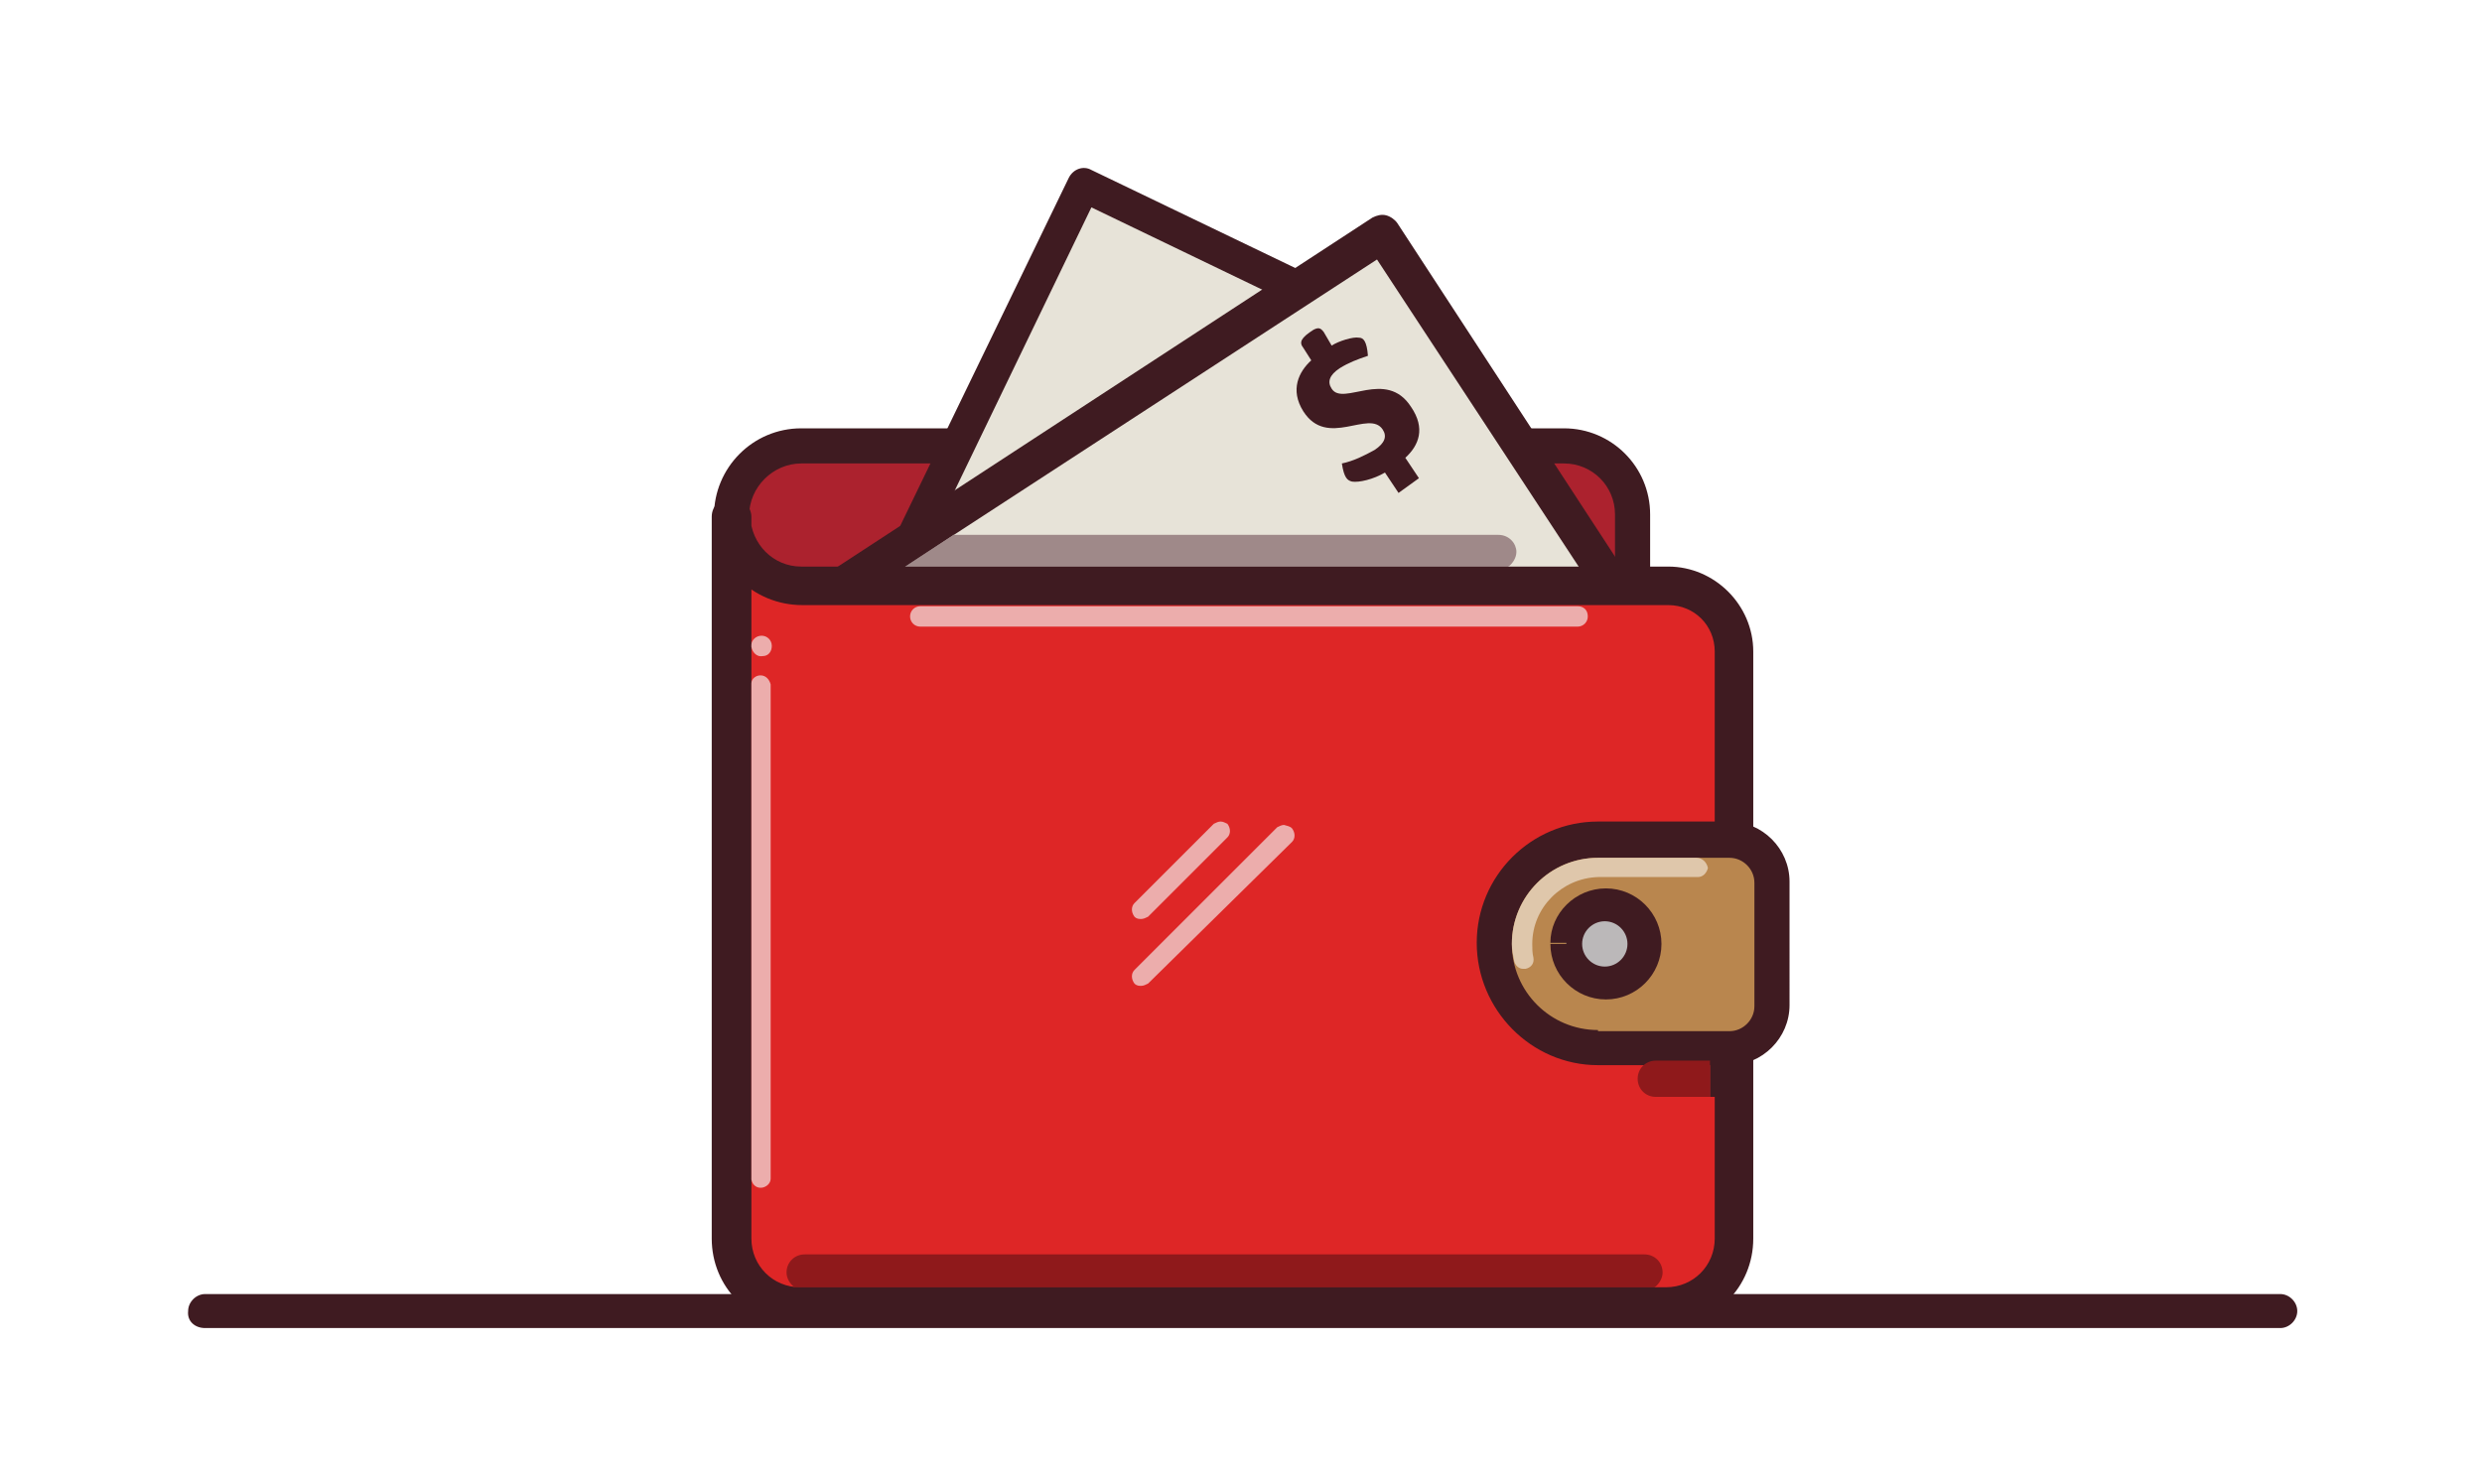 <?xml version="1.0" encoding="utf-8"?>
<!-- Generator: Adobe Illustrator 23.0.1, SVG Export Plug-In . SVG Version: 6.00 Build 0)  -->
<svg version="1.1" id="Layer_1" xmlns="http://www.w3.org/2000/svg" xmlns:xlink="http://www.w3.org/1999/xlink" x="0px" y="0px"
	 width="219px" height="131px" viewBox="0 0 219 131" style="enable-background:new 0 0 219 131;" xml:space="preserve">
<style type="text/css">
	.st0{fill:#401B21;}
	.st1{fill:#E1251B;stroke:#3F1A21;stroke-width:2.478;stroke-linecap:round;stroke-linejoin:round;stroke-miterlimit:10;}
	.st2{fill:#E8E3D9;}
	
		.st3{opacity:0.6;fill:none;stroke:#FFFFFF;stroke-width:1.343;stroke-linecap:round;stroke-miterlimit:22.926;enable-background:new    ;}
	
		.st4{opacity:0.4;fill:none;stroke:#401B21;stroke-width:2.478;stroke-linecap:round;stroke-linejoin:round;stroke-miterlimit:22.926;enable-background:new    ;}
	.st5{opacity:0.6;fill:#FFFFFF;enable-background:new    ;}
	.st6{fill:#3F1A21;}
	.st7{fill:none;stroke:#3F1A21;stroke-width:2.478;stroke-linecap:round;stroke-linejoin:round;stroke-miterlimit:10;}
	.st8{fill:#BA8750;stroke:#401B21;stroke-width:2.478;stroke-linecap:round;stroke-linejoin:round;stroke-miterlimit:10;}
	.st9{fill:#96CC7A;stroke:#3F1A21;stroke-width:2.478;stroke-linecap:round;stroke-linejoin:round;stroke-miterlimit:22.926;}
	.st10{fill:#96CC7A;}
	.st11{fill:none;stroke:#3F1A21;stroke-width:2.478;stroke-linecap:round;stroke-linejoin:round;stroke-miterlimit:22.926;}
	.st12{fill:#DCD4C6;stroke:#401B21;stroke-width:2.478;stroke-linecap:round;stroke-linejoin:round;stroke-miterlimit:22.926;}
	.st13{fill:#E1251B;stroke:#3F1A21;stroke-width:2.692;stroke-linejoin:round;stroke-miterlimit:10;}
	
		.st14{opacity:0.6;fill:none;stroke:#FFFFFF;stroke-width:1.343;stroke-linecap:round;stroke-linejoin:round;stroke-miterlimit:10;enable-background:new    ;}
	.st15{fill:#BAB6B7;stroke:#3F1A21;stroke-width:2.478;stroke-linecap:round;stroke-linejoin:round;stroke-miterlimit:10;}
	
		.st16{opacity:0.4;fill:none;stroke:#401B21;stroke-width:2.478;stroke-linecap:round;stroke-miterlimit:22.926;enable-background:new    ;}
	.st17{fill:#FFFFFF;}
	.st18{fill:#E1251B;stroke:#3F1A21;stroke-width:2.478;stroke-linejoin:round;stroke-miterlimit:10;}
	.st19{fill:#E1251B;stroke:#3F1A21;stroke-width:2.478;stroke-linecap:round;stroke-linejoin:round;stroke-miterlimit:10;}
	
		.st20{opacity:0.6;fill:none;stroke:#FFFFFF;stroke-width:2.478;stroke-linecap:round;stroke-linejoin:round;stroke-miterlimit:10;enable-background:new    ;}
	.st21{fill:#E8E3D9;stroke:#3F1A21;stroke-width:2.478;stroke-linecap:round;stroke-linejoin:round;stroke-miterlimit:10;}
	.st22{opacity:0.4;}
	.st23{fill:none;stroke:#231F20;stroke-width:2.478;stroke-linecap:round;stroke-linejoin:round;stroke-miterlimit:10;}
	.st24{fill:none;stroke:#3F1A21;stroke-width:2.478;stroke-linecap:round;stroke-linejoin:round;stroke-miterlimit:10;}
	
		.st25{opacity:0.6;fill:none;stroke:#FFFFFF;stroke-width:1.343;stroke-linecap:round;stroke-linejoin:round;stroke-miterlimit:22.926;enable-background:new    ;}
	.st26{fill:#E1DACD;stroke:#401B21;stroke-width:2.478;stroke-linejoin:round;stroke-miterlimit:10;}
	.st27{fill:#AC1B23;}
	.st28{fill:#3B2224;}
	.st29{fill:#71706D;}
	.st30{fill:#E1251B;}
	.st31{opacity:0.4;fill:#3C2225;enable-background:new    ;}
	.st32{fill:#BF8746;}
	.st33{opacity:0.4;fill:#401B21;enable-background:new    ;}
	.st34{fill:#231F20;}
	.st35{fill:#3F1B22;}
	.st36{fill:#D4D5D4;}
	.st37{opacity:0.6;}
	.st38{fill:#0E4E95;}
	.st39{clip-path:url(#SVGID_3_);fill:#0E4E95;}
	
		.st40{opacity:0.6;fill:none;stroke:#FFFFFF;stroke-width:1.2;stroke-linecap:round;stroke-linejoin:round;stroke-miterlimit:22.926;enable-background:new    ;}
	.st41{fill:#3E1A21;}
	.st42{fill:#AC212E;}
	.st43{fill:#C2B59B;}
	.st44{fill:#DE2626;}
	.st45{fill:#3F1B21;}
	.st46{fill:#ECADAC;}
	.st47{fill:#AE9496;}
	.st48{fill:#8F191B;}
	.st49{fill:#E02826;}
	.st50{fill:#AC222E;}
	.st51{fill:#EDADAC;}
	.st52{fill:#AD9397;}
	.st53{fill:#AD9498;}
	.st54{fill:#8F191C;}
	.st55{fill:#401B22;}
	.st56{fill:#401C23;}
	.st57{fill:#DE2726;}
	.st58{fill:#E8E4D9;}
	.st59{fill:#EDAEAD;}
	.st60{fill:#AE9497;}
	.st61{fill:#91191C;}
	.st62{fill:url(#Border_Stroke_2_);}
	.st63{fill-rule:evenodd;clip-rule:evenodd;fill:url(#Border_2_);}
	.st64{fill-rule:evenodd;clip-rule:evenodd;fill:#E0C987;fill-opacity:0.1;}
	.st65{fill:url(#SVGID_4_);}
	.st66{fill:#FFF2AB;fill-opacity:0.35;}
	.st67{fill-rule:evenodd;clip-rule:evenodd;fill:#FFFFFF;fill-opacity:0.15;}
	.st68{fill:#CDB577;}
	.st69{fill-rule:evenodd;clip-rule:evenodd;fill:#FFF9E1;}
	.st70{fill-rule:evenodd;clip-rule:evenodd;fill:#338C42;}
	.st71{fill-rule:evenodd;clip-rule:evenodd;fill:url(#SVGID_6_);}
	.st72{fill-rule:evenodd;clip-rule:evenodd;fill:url(#SVGID_7_);}
	.st73{fill-rule:evenodd;clip-rule:evenodd;fill:#38B449;}
	.st74{fill:#FFF9E1;}
	.st75{fill:#1F1B11;}
	.st76{fill:#CEB896;}
	.st77{fill:#BAB6B7;}
	.st78{fill:#AC212E;stroke:#3F1A21;stroke-width:2.478;stroke-linecap:round;stroke-linejoin:round;stroke-miterlimit:10;}
	.st79{fill-rule:evenodd;clip-rule:evenodd;fill:#3F1A21;}
	.st80{fill:#C1B49A;stroke:#401B21;stroke-width:2.478;stroke-linecap:round;stroke-linejoin:round;stroke-miterlimit:22.926;}
	.st81{opacity:0.7;}
	.st82{fill:none;stroke:#FFFFFF;stroke-width:1.343;stroke-linecap:round;stroke-linejoin:round;stroke-miterlimit:22.926;}
	
		.st83{opacity:0.4;fill:none;stroke:#3F1A21;stroke-width:2.478;stroke-linecap:round;stroke-linejoin:round;stroke-miterlimit:10;enable-background:new    ;}
	.st84{fill:#AC212E;stroke:#3F1A21;stroke-width:2.478;stroke-linecap:round;stroke-linejoin:round;stroke-miterlimit:10;}
	.st85{fill:none;stroke:#FFFFFF;stroke-width:1.343;stroke-linecap:round;stroke-miterlimit:22.926;}
	.st86{fill:none;stroke:#401B21;stroke-width:2.478;stroke-linecap:round;stroke-linejoin:round;stroke-miterlimit:22.926;}
	.st87{fill:#BAB6B7;stroke:#3F1A21;stroke-width:2.478;stroke-linecap:round;stroke-linejoin:round;stroke-miterlimit:10;}
	.st88{opacity:0.5;clip-path:url(#SVGID_9_);fill:#2FBEEA;enable-background:new    ;}
	.st89{fill:#C1B49A;}
	.st90{opacity:0.4;fill:#3F1A21;enable-background:new    ;}
	.st91{fill:#F4CF35;}
	.st92{fill:#BA8750;}
	.st93{fill:#F7941D;}
	.st94{fill:#666666;}
	.st95{fill:#535050;}
	.st96{fill:none;}
	.st97{fill:#E1251B;stroke:#401B21;stroke-width:2.478;stroke-miterlimit:10;}
	.st98{fill:none;stroke:#401B21;stroke-width:2.478;stroke-linecap:round;stroke-linejoin:round;stroke-miterlimit:10;}
	
		.st99{clip-path:url(#SVGID_11_);fill:none;stroke:#FFFFFF;stroke-width:2.1;stroke-linecap:round;stroke-linejoin:round;stroke-miterlimit:22.926;}
	
		.st100{clip-path:url(#SVGID_13_);fill:none;stroke:#FFFFFF;stroke-width:2.1;stroke-linecap:round;stroke-linejoin:round;stroke-miterlimit:22.926;}
	
		.st101{clip-path:url(#SVGID_15_);fill:none;stroke:#FFFFFF;stroke-width:2.1;stroke-linecap:round;stroke-linejoin:round;stroke-miterlimit:22.926;}
	
		.st102{clip-path:url(#SVGID_17_);fill:none;stroke:#FFFFFF;stroke-width:2.1;stroke-linecap:round;stroke-linejoin:round;stroke-miterlimit:22.926;}
	
		.st103{clip-path:url(#SVGID_19_);fill:none;stroke:#FFFFFF;stroke-width:2.1;stroke-linecap:round;stroke-linejoin:round;stroke-miterlimit:22.926;}
	
		.st104{clip-path:url(#SVGID_21_);fill:none;stroke:#401B21;stroke-width:2.478;stroke-linecap:round;stroke-linejoin:round;stroke-miterlimit:22.926;}
	
		.st105{clip-path:url(#SVGID_23_);fill:none;stroke:#401B21;stroke-width:2.478;stroke-linecap:round;stroke-linejoin:round;stroke-miterlimit:22.926;}
	
		.st106{clip-path:url(#SVGID_25_);fill:none;stroke:#401B21;stroke-width:2.478;stroke-linecap:round;stroke-linejoin:round;stroke-miterlimit:22.926;}
	
		.st107{clip-path:url(#SVGID_27_);fill:none;stroke:#401B21;stroke-width:2.478;stroke-linecap:round;stroke-linejoin:round;stroke-miterlimit:22.926;}
	
		.st108{opacity:0.4;fill:none;stroke:#401B21;stroke-width:2.478;stroke-linecap:round;stroke-miterlimit:10;enable-background:new    ;}
	.st109{fill:#E8E3D9;stroke:#401B21;stroke-width:2.478;stroke-linecap:round;stroke-linejoin:round;stroke-miterlimit:10;}
	.st110{fill:#DF2926;}
	.st111{fill:#B9B6B7;}
	.st112{fill:#3E1920;}
	.st113{fill:#E7E2D8;}
	.st114{clip-path:url(#SVGID_29_);}
	.st115{fill:#EAE5DB;}
	.st116{clip-path:url(#SVGID_31_);fill:#FFFFFF;}
	.st117{clip-path:url(#SVGID_33_);fill:#3F1A21;}
	.st118{clip-path:url(#SVGID_35_);}
	
		.st119{opacity:0.6;fill:none;stroke:#FFFFFF;stroke-width:1.5;stroke-linecap:round;stroke-linejoin:round;stroke-miterlimit:3.999;enable-background:new    ;}
	.st120{clip-path:url(#SVGID_37_);}
	.st121{fill:#1B1012;}
	.st122{opacity:0.6;fill:#3F1A21;enable-background:new    ;}
	.st123{fill:url(#Border_Stroke_3_);}
	.st124{fill-rule:evenodd;clip-rule:evenodd;fill:url(#Border_3_);}
	.st125{fill:url(#SVGID_38_);}
	.st126{fill-rule:evenodd;clip-rule:evenodd;fill:url(#SVGID_39_);}
	.st127{fill-rule:evenodd;clip-rule:evenodd;fill:url(#SVGID_40_);}
	.st128{fill:#E2261D;}
	.st129{fill:#676766;}
	.st130{fill:#E1DACE;}
	.st131{fill:#211F1F;}
	.st132{fill:#45121A;}
	.st133{opacity:0.3;fill:#FFFFFF;enable-background:new    ;}
	.st134{fill:#E01A22;}
	.st135{fill:#C1B499;}
	.st136{fill:#3F1B20;}
	.st137{fill:#F39322;}
	.st138{fill:#3E3238;}
	.st139{fill:#ADADAE;}
	.st140{fill:#FF9300;}
	.st141{opacity:0.6;fill:#E9E5DA;enable-background:new    ;}
	.st142{opacity:0.8;fill:#E9E5DA;enable-background:new    ;}
	.st143{fill:#373737;}
	.st144{opacity:0.4;fill:#3F1B21;enable-background:new    ;}
	.st145{filter:url(#Adobe_OpacityMaskFilter);}
	.st146{fill-rule:evenodd;clip-rule:evenodd;fill:#FFFFFF;}
	.st147{mask:url(#mask-2_2_);fill:#FFFFFE;}
	.st148{filter:url(#Adobe_OpacityMaskFilter_1_);}
	.st149{mask:url(#mask-4_2_);fill:#007CC2;}
	.st150{fill:#104D92;}
	.st151{filter:url(#Adobe_OpacityMaskFilter_2_);}
	.st152{mask:url(#mask-2_1_);fill:#FFFFFE;}
	.st153{filter:url(#Adobe_OpacityMaskFilter_3_);}
	.st154{mask:url(#mask-4_1_);fill:#007CC2;}
	.st155{fill-rule:evenodd;clip-rule:evenodd;fill:#007CC2;}
	.st156{fill-rule:evenodd;clip-rule:evenodd;fill:#0F4B91;}
	.st157{fill:#431620;}
	.st158{fill:#C3B395;}
	.st159{fill:#44181F;}
	.st160{opacity:0.27;}
	.st161{opacity:0.27;fill:#44181F;enable-background:new    ;}
	.st162{fill:#F8000E;}
	.st163{fill:#FF8D00;}
	.st164{fill:#FC5B00;}
	.st165{fill:#F50000;}
	.st166{opacity:0.6;fill:#A7A5A5;enable-background:new    ;}
	.st167{fill:#E7E1D6;}
	.st168{opacity:0.46;fill:#423B3D;enable-background:new    ;}
	.st169{opacity:0.43;}
	.st170{opacity:0.43;fill:#C3B395;enable-background:new    ;}
	.st171{fill:#451821;}
	.st172{clip-path:url(#SVGID_46_);}
	.st173{fill:#F10010;}
	.st174{opacity:0.45;}
	.st175{opacity:0.45;fill:#FFFFFF;enable-background:new    ;}
	.st176{opacity:0.45;fill:#431620;enable-background:new    ;}
	.st177{fill:#E7E3D8;}
	.st178{fill:#B9864E;}
	.st179{fill:#BBB8B9;}
	.st180{fill:#9F8989;}
	.st181{fill:#DFC7AB;}
	.st182{fill:#525050;}
	.st183{fill:#9F9F9F;}
	.st184{fill:#413C3D;}
	.st185{fill:#A9A6A6;}
</style>
<path class="st45" d="M18.1,117.2h183.1c0.8,0,1.5-0.7,1.5-1.5c0-0.8-0.7-1.5-1.5-1.5H18.1c-0.8,0-1.5,0.7-1.5,1.5
	C16.5,116.6,17.2,117.2,18.1,117.2z"/>
<path class="st50" d="M144,51.7H70.7c-3.4,0-6.2-2.8-6.2-6.2s2.8-6.2,6.2-6.2H138c3.3,0,6,2.7,6,6c0,0,0,0,0,0L144,51.7z"/>
<path class="st45" d="M144,51.7v-1.6H70.7c-2.5,0-4.6-2.1-4.6-4.6c0-2.5,2.1-4.6,4.6-4.6H138c2.5,0,4.5,2,4.5,4.5v6.3H144L144,51.7
	h1.6v-6.3c0-4.2-3.4-7.6-7.6-7.6c0,0,0,0,0,0H70.7c-4.3,0-7.7,3.5-7.7,7.7c0,4.3,3.5,7.7,7.7,7.7H144c0.4,0,0.8-0.2,1.1-0.5
	c0.3-0.3,0.5-0.7,0.5-1.1L144,51.7z"/>
<path class="st177" d="M95.6,16.3L67.9,73.6l34.1,16.5l27.7-57.2L95.6,16.3z"/>
<path class="st45" d="M129.7,32.8l0.7-1.4L96.3,15c-0.7-0.4-1.6-0.1-2,0.7c0,0,0,0,0,0L66.6,72.9c-0.4,0.7-0.1,1.6,0.7,2
	c0,0,0,0,0,0l34.1,16.5c0.4,0.2,0.8,0.2,1.2,0.1c0.4-0.1,0.7-0.4,0.9-0.8l27.7-57.2c0.2-0.4,0.2-0.8,0.1-1.2
	c-0.1-0.4-0.4-0.7-0.8-0.9L129.7,32.8l-1.4-0.7l-27,55.9L70,72.8l26.3-54.5l32.8,15.8L129.7,32.8l-1.4-0.7L129.7,32.8z"/>
<path class="st177" d="M122,20.6l-53.6,35l20.3,31.1l53.6-35L122,20.6z"/>
<path class="st45" d="M142.3,51.7l-0.9-1.3L89.2,84.6L70.5,56.1l51-33.2L141,52.6L142.3,51.7l-0.9-1.3L142.3,51.7l1.3-0.9
	l-20.3-31.1c-0.2-0.3-0.6-0.6-1-0.7c-0.4-0.1-0.8,0-1.2,0.2l-53.6,35c-0.7,0.5-0.9,1.4-0.5,2.2l20.3,31.1c0.5,0.7,1.4,0.9,2.2,0.5
	l53.6-35c0.3-0.2,0.6-0.6,0.7-1c0.1-0.4,0-0.8-0.2-1.2L142.3,51.7z"/>
<path class="st45" d="M118.2,32.5c0.8-0.5,1.6-0.8,2.5-1.1c-0.1-1.3-0.4-1.6-0.8-1.6c-0.5-0.1-1.8,0.3-2.4,0.7l-0.7-1.2
	c-0.3-0.4-0.5-0.4-0.9-0.2c-1.1,0.7-1.3,1.1-0.9,1.6l0.7,1.1c-1.1,1-1.9,2.6-0.7,4.5c2.1,3.3,5.8-0.2,7,1.6c0.4,0.6,0.2,1.2-0.7,1.8
	c-0.9,0.5-1.9,1-2.9,1.2c0.2,1.3,0.5,1.5,0.9,1.6c0.6,0.1,1.9-0.2,2.9-0.8l1.2,1.8l1.8-1.3l-1.2-1.8c1.2-1.1,1.8-2.6,0.5-4.5
	c-2.2-3.4-6,0-7-1.6C117.1,33.7,117.3,33.1,118.2,32.5z"/>
<path class="st44" d="M64.6,44.6v0.9C64.6,45.3,64.6,45,64.6,44.6L64.6,44.6z"/>
<path class="st45" d="M64.6,44.6h-1.3v0.9c0,0.3,0.1,0.7,0.4,0.9c0.2,0.2,0.6,0.4,0.9,0.4c0.3,0,0.7-0.1,0.9-0.4
	c0.2-0.2,0.4-0.6,0.4-0.9c0-0.2,0-0.5,0.1-0.7c0.1-0.6-0.3-1.2-0.9-1.4l-0.1,0c-0.4-0.1-0.8,0-1.1,0.2c-0.3,0.2-0.5,0.6-0.5,1H64.6
	l-0.4,1.2l0.1,0L64.6,44.6l-1.2-0.2c-0.1,0.4-0.1,0.7-0.1,1.1c0,0.3,0.1,0.7,0.4,0.9c0.2,0.2,0.6,0.4,0.9,0.4c0.3,0,0.7-0.1,0.9-0.4
	c0.2-0.2,0.4-0.6,0.4-0.9v-0.9H64.6l-0.4,1.2L64.6,44.6z"/>
<path class="st44" d="M147.3,51.7H70.7c-3.4,0-6.2-2.8-6.2-6.2v63.7c0,3.3,2.7,6,6,6h76.5c3.3,0,6-2.7,6-6c0,0,0,0,0,0V57.5
	C153.1,54.3,150.5,51.7,147.3,51.7C147.3,51.7,147.3,51.7,147.3,51.7z"/>
<path class="st45" d="M147.3,51.7V50H70.7c-2.5,0-4.4-2-4.5-4.4c0,0,0,0,0,0c0-0.4-0.2-0.9-0.5-1.2c-0.3-0.3-0.7-0.5-1.2-0.5
	c-0.4,0-0.9,0.2-1.2,0.5c-0.3,0.3-0.5,0.7-0.5,1.2v63.7c0,4.3,3.4,7.7,7.7,7.7c0,0,0,0,0,0h76.5c4.3,0,7.7-3.4,7.7-7.7c0,0,0,0,0,0
	V57.5c0-4.1-3.4-7.5-7.5-7.5c0,0,0,0,0,0v3.4c2.3,0,4.1,1.8,4.1,4.1v51.8c0,2.4-1.9,4.3-4.3,4.3H70.6c-2.4,0-4.3-1.9-4.3-4.3V45.6
	c0-0.4-0.2-0.9-0.5-1.2c-0.3-0.3-0.7-0.5-1.2-0.5c-0.4,0-0.9,0.2-1.2,0.5c-0.3,0.3-0.5,0.7-0.5,1.2c0,4.3,3.5,7.8,7.9,7.8
	c0,0,0,0,0,0h76.5L147.3,51.7L147.3,51.7z"/>
<path class="st178" d="M141,92.4h11.6c2.1,0,3.7-1.7,3.7-3.7V77.8c0-2.1-1.7-3.7-3.7-3.7H141c-5.1,0-9.2,4.1-9.2,9.2
	S135.9,92.4,141,92.4L141,92.4z"/>
<path class="st45" d="M141,92.4V94h11.6c2.9,0,5.3-2.4,5.3-5.3V77.8c0-2.9-2.4-5.3-5.3-5.3H141c-5.9,0-10.7,4.8-10.7,10.7
	S135.1,94,141,94l0,0v-3.1c-4.2,0-7.6-3.4-7.6-7.6c0-4.2,3.4-7.6,7.6-7.6h11.6c1.2,0,2.2,1,2.2,2.2v10.9c0,1.2-1,2.2-2.2,2.2H141
	V92.4z"/>
<path class="st179" d="M138.2,83.3c0-1.9,1.5-3.4,3.5-3.4c1.9,0,3.4,1.5,3.4,3.5c0,1.9-1.5,3.4-3.4,3.4
	C139.7,86.7,138.2,85.2,138.2,83.3z"/>
<path class="st45" d="M138.2,83.3h1.4c0-1.1,0.9-2,2-2c1.1,0,2,0.9,2,2c0,1.1-0.9,2-2,2c0,0,0,0,0,0c-1.1,0-2-0.9-2-2h-2.8
	c0,2.7,2.2,4.9,4.9,4.9c2.7,0,4.9-2.2,4.9-4.9c0-2.7-2.2-4.9-4.9-4.9c-2.7,0-4.9,2.2-4.9,4.8c0,0,0,0,0,0H138.2z"/>
<path class="st46" d="M67.1,59.6c-0.4,0-0.8,0.3-0.8,0.7v43.8c0.1,0.5,0.5,0.8,1,0.7c0.4-0.1,0.7-0.4,0.7-0.8V60.4
	C67.9,60,67.6,59.6,67.1,59.6z"/>
<path class="st46" d="M67.2,56.1c-0.5,0-0.9,0.4-0.9,0.8v0.2c0.1,0.5,0.5,0.9,1,0.8c0.5,0,0.8-0.4,0.8-0.9
	C68.1,56.5,67.7,56.1,67.2,56.1C67.2,56.1,67.2,56.1,67.2,56.1z"/>
<path class="st48" d="M145.1,110.7H71c-0.9,0-1.6,0.7-1.6,1.6c0,0.5,0.3,1,0.7,1.3H146c0.4-0.3,0.7-0.8,0.7-1.3
	C146.7,111.4,146,110.7,145.1,110.7z"/>
<path class="st45" d="M146,113.6H70.1c0.3,0.2,0.6,0.3,0.9,0.3h74.1C145.4,113.9,145.8,113.8,146,113.6z"/>
<path class="st180" d="M132.2,47.2H84.1L79.8,50l0,0h53.3c0.4-0.3,0.7-0.8,0.7-1.3C133.8,48,133.2,47.2,132.2,47.2
	C132.3,47.2,132.3,47.2,132.2,47.2z"/>
<path class="st45" d="M84.1,47.2h-3.4c-0.9,0-1.6,0.7-1.6,1.6c0,0.5,0.2,1,0.6,1.3L84.1,47.2z"/>
<path class="st45" d="M133.1,50H79.8c0.3,0.2,0.6,0.3,0.9,0.3h51.5C132.5,50.3,132.9,50.2,133.1,50z"/>
<path class="st48" d="M150.9,93.6l-4.8,0c-0.9,0-1.6,0.7-1.6,1.6c0,0.9,0.7,1.6,1.6,1.6l4.8,0L150.9,93.6L150.9,93.6z"/>
<path class="st45" d="M151.5,93.6h-0.6v3.2h0.6c0.9,0,1.6-0.7,1.6-1.6C153.1,94.3,152.4,93.6,151.5,93.6z"/>
<path class="st46" d="M139.2,53.5h-58c-0.5,0-0.9,0.4-0.9,0.9c0,0.5,0.4,0.9,0.9,0.9h58c0.5,0,0.9-0.4,0.9-0.9
	C140.1,53.8,139.7,53.5,139.2,53.5L139.2,53.5z"/>
<path class="st181" d="M149.7,75.7H141c-4.2,0-7.6,3.4-7.6,7.6c0,0,0,0,0,0c0,0.5,0.1,1,0.2,1.5c0.1,0.4,0.4,0.7,0.8,0.7
	c0.1,0,0.1,0,0.2,0c0.5-0.1,0.8-0.5,0.7-1c-0.1-0.4-0.1-0.8-0.1-1.2c0-3.2,2.6-5.8,5.8-5.9c0,0,0,0,0,0h8.8c0.5,0,0.8-0.4,0.9-0.8
	C150.6,76.1,150.2,75.7,149.7,75.7C149.8,75.7,149.7,75.7,149.7,75.7L149.7,75.7z"/>
<path class="st46" d="M107.7,72.5c-0.2,0-0.4,0.1-0.6,0.2l-7,7c-0.3,0.3-0.3,0.8,0,1.2c0,0,0,0,0,0c0.2,0.2,0.4,0.2,0.6,0.2
	c0.2,0,0.4-0.1,0.6-0.2l7-7c0.3-0.3,0.3-0.8,0-1.2c0,0,0,0,0,0C108.1,72.6,107.9,72.5,107.7,72.5z"/>
<path class="st46" d="M113.3,72.8c-0.2,0-0.4,0.1-0.6,0.2l-12.6,12.6c-0.3,0.3-0.3,0.8,0,1.2c0,0,0,0,0,0c0.2,0.2,0.4,0.2,0.6,0.2
	c0.2,0,0.4-0.1,0.6-0.2L114,74.3c0.3-0.3,0.3-0.8,0-1.2c0,0,0,0,0,0C113.8,72.9,113.6,72.9,113.3,72.8z"/>
</svg>
